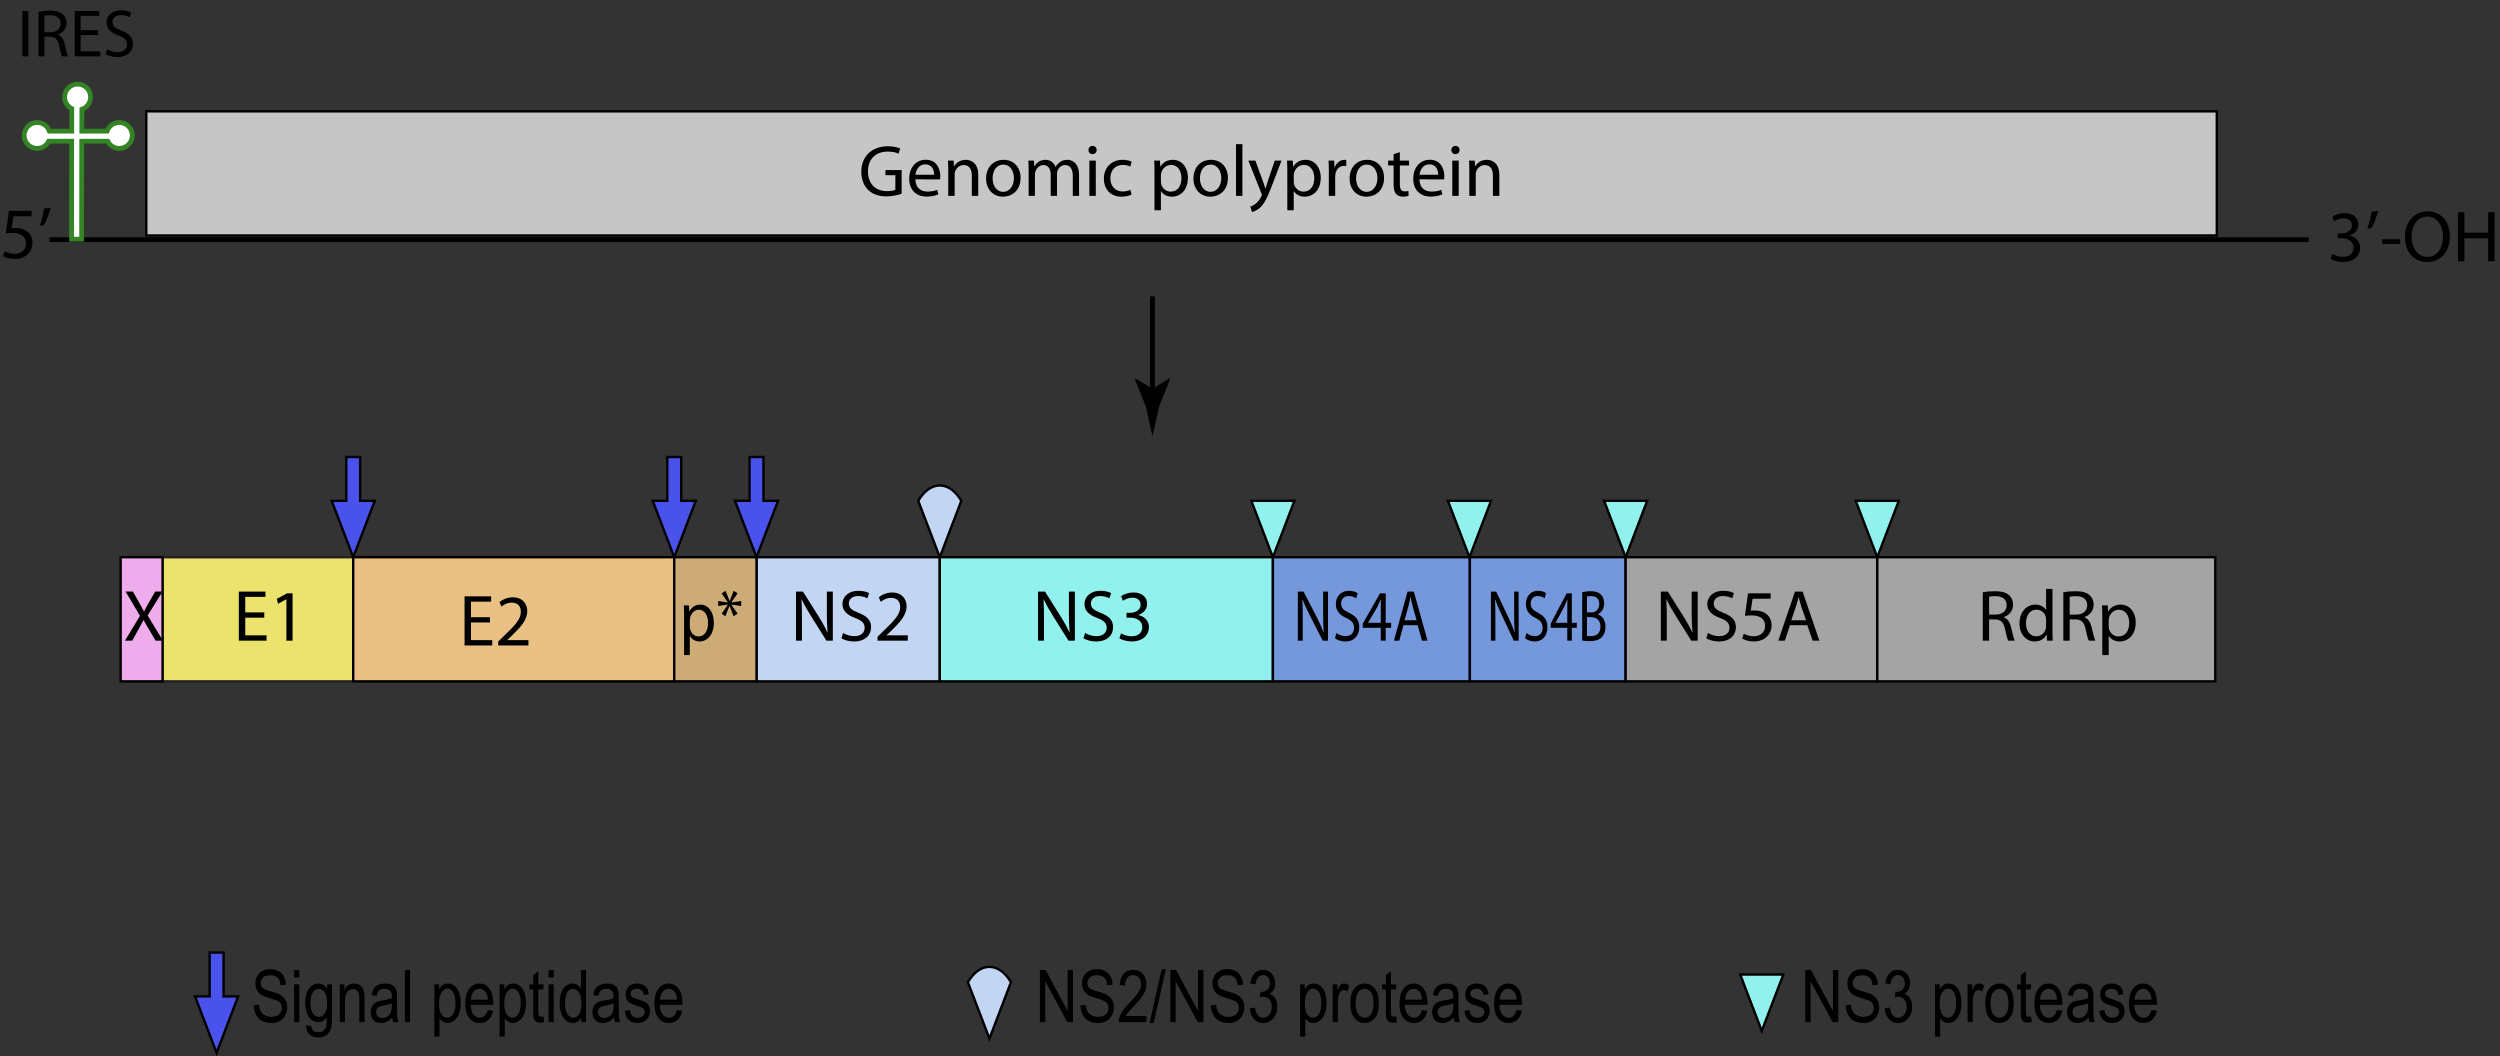 <?xml version="1.0" encoding="utf-8"?>
<!-- Generator: Adobe Illustrator 16.0.3, SVG Export Plug-In . SVG Version: 6.00 Build 0)  -->
<!DOCTYPE svg PUBLIC "-//W3C//DTD SVG 1.1//EN" "http://www.w3.org/Graphics/SVG/1.1/DTD/svg11.dtd">
<svg version="1.1" id="pegivirus_genome" xmlns="http://www.w3.org/2000/svg" xmlns:xlink="http://www.w3.org/1999/xlink" x="0px"
	 y="0px" width="521.595px" height="220.36px" viewBox="0 0 521.595 220.36" enable-background="new 0 0 521.595 220.36"
	 xml:space="preserve">
<rect x="0" y="0" width="521.595" height="220.36" fill="#333333" stroke="none"/>
<g>
	<path d="M6.581,45.121H2.812l-0.38,2.508c0.228-0.031,0.441-0.061,0.806-0.061c0.775,0,1.52,0.167,2.127,0.532
		c0.775,0.425,1.414,1.292,1.414,2.568c0,1.93-1.535,3.374-3.678,3.374c-1.079,0-1.976-0.304-2.462-0.608l0.334-1.018
		c0.41,0.243,1.216,0.547,2.127,0.547c1.247,0,2.341-0.821,2.326-2.158c0-1.307-0.867-2.204-2.827-2.204
		c-0.577,0-1.018,0.045-1.383,0.106l0.638-4.711h4.727V45.121z"/>
	<path d="M10.576,43.357c-0.35,1.277-1.003,2.918-1.414,3.617l-0.851,0.091c0.319-0.896,0.729-2.462,0.897-3.556L10.576,43.357z"/>
</g>
<g>
	<path d="M486.616,52.988c0.38,0.228,1.246,0.607,2.188,0.607c1.702,0,2.249-1.079,2.234-1.915
		c-0.016-1.383-1.262-1.976-2.554-1.976h-0.744v-1.003h0.744c0.973,0,2.204-0.501,2.204-1.672c0-0.79-0.502-1.489-1.732-1.489
		c-0.791,0-1.551,0.35-1.976,0.654l-0.365-0.973c0.532-0.38,1.535-0.76,2.599-0.76c1.945,0,2.827,1.155,2.827,2.356
		c0,1.033-0.623,1.899-1.824,2.34v0.03c1.216,0.228,2.204,1.14,2.204,2.523c0,1.581-1.246,2.963-3.602,2.963
		c-1.109,0-2.082-0.35-2.568-0.668L486.616,52.988z"/>
	<path d="M496.189,43.991c-0.35,1.276-1.003,2.918-1.413,3.617l-0.852,0.091c0.319-0.896,0.729-2.462,0.896-3.556L496.189,43.991z"
		/>
	<path d="M500.763,49.918v0.973h-3.754v-0.973H500.763z"/>
	<path d="M506.371,54.675c-2.721,0-4.605-2.097-4.605-5.197c0-3.252,2.006-5.38,4.742-5.38c2.812,0,4.62,2.143,4.62,5.183
		c0,3.511-2.144,5.395-4.742,5.395H506.371z M506.431,53.596c2.098,0,3.282-1.93,3.282-4.255c0-2.037-1.063-4.165-3.267-4.165
		c-2.204,0-3.299,2.052-3.299,4.271c0,2.158,1.186,4.149,3.268,4.149H506.431z"/>
	<path d="M514.166,44.265v4.286h4.954v-4.286h1.338v10.243h-1.338v-4.803h-4.954v4.803h-1.338V44.265H514.166z"/>
</g>
<line fill="none" stroke="#000000" x1="10.326" y1="49.994" x2="481.676" y2="49.994"/>
<rect x="30.52" y="23.227" fill="#C6C6C6" stroke="#000000" stroke-width="0.5" width="431.989" height="25.903"/>
<g>
	<path d="M188.114,40.41c-0.593,0.228-1.778,0.563-3.161,0.563c-1.55,0-2.827-0.395-3.83-1.353
		c-0.881-0.851-1.428-2.219-1.428-3.815c0-3.055,2.112-5.289,5.547-5.289c1.186,0,2.128,0.258,2.568,0.471l-0.334,1.079
		c-0.547-0.258-1.231-0.441-2.265-0.441c-2.493,0-4.119,1.55-4.119,4.119c0,2.599,1.55,4.134,3.952,4.134
		c0.866,0,1.459-0.122,1.763-0.273V36.55h-2.067v-1.063h3.374V40.41z"/>
	<path d="M190.984,37.417c0.031,1.808,1.17,2.553,2.508,2.553c0.958,0,1.55-0.167,2.037-0.365l0.243,0.942
		c-0.471,0.213-1.292,0.471-2.462,0.471c-2.25,0-3.617-1.504-3.617-3.708c0-2.234,1.322-3.982,3.465-3.982
		c2.401,0,3.024,2.112,3.024,3.465c0,0.274-0.015,0.486-0.045,0.639L190.984,37.417z M194.89,36.459
		c0.016-0.836-0.349-2.173-1.839-2.173c-1.368,0-1.945,1.246-2.052,2.173H194.89z"/>
	<path d="M197.837,35.501c0-0.775-0.015-1.383-0.061-1.991h1.185l0.076,1.2h0.03c0.365-0.684,1.216-1.368,2.432-1.368
		c1.019,0,2.599,0.608,2.599,3.131v4.392h-1.337v-4.24c0-1.186-0.441-2.188-1.702-2.188c-0.867,0-1.55,0.623-1.793,1.368
		c-0.061,0.167-0.091,0.411-0.091,0.624v4.438h-1.337V35.501z"/>
	<path d="M209.265,41.033c-1.976,0-3.526-1.459-3.526-3.784c0-2.462,1.626-3.906,3.647-3.906c2.112,0,3.541,1.535,3.541,3.769
		c0,2.736-1.9,3.921-3.647,3.921H209.265z M209.31,40.03c1.277,0,2.234-1.201,2.234-2.872c0-1.247-0.624-2.812-2.204-2.812
		c-1.565,0-2.249,1.459-2.249,2.857c0,1.611,0.912,2.827,2.204,2.827H209.31z"/>
	<path d="M214.613,35.501c0-0.775-0.03-1.383-0.061-1.991h1.17l0.061,1.185h0.045c0.41-0.699,1.094-1.353,2.325-1.353
		c0.988,0,1.748,0.608,2.067,1.474h0.031c0.228-0.425,0.532-0.729,0.835-0.958c0.441-0.334,0.912-0.517,1.611-0.517
		c0.988,0,2.432,0.638,2.432,3.191v4.332h-1.307v-4.164c0-1.429-0.532-2.265-1.596-2.265c-0.775,0-1.353,0.563-1.596,1.201
		c-0.061,0.198-0.106,0.441-0.106,0.668v4.56h-1.307v-4.407c0-1.186-0.517-2.021-1.535-2.021c-0.82,0-1.444,0.669-1.656,1.337
		c-0.076,0.198-0.106,0.426-0.106,0.654v4.438h-1.307V35.501z"/>
	<path d="M227.923,32.158c-0.502,0-0.836-0.395-0.836-0.866s0.35-0.851,0.866-0.851s0.851,0.38,0.851,0.851
		s-0.334,0.866-0.866,0.866H227.923z M227.285,40.866v-7.355h1.338v7.355H227.285z"/>
	<path d="M236.084,40.608c-0.35,0.167-1.124,0.425-2.112,0.425c-2.219,0-3.663-1.504-3.663-3.769c0-2.264,1.551-3.921,3.952-3.921
		c0.79,0,1.489,0.198,1.854,0.395l-0.304,1.019c-0.319-0.167-0.82-0.35-1.55-0.35c-1.688,0-2.6,1.261-2.6,2.796
		c0,1.702,1.095,2.75,2.554,2.75c0.76,0,1.262-0.182,1.642-0.349L236.084,40.608z"/>
	<path d="M240.871,35.912c0-0.942-0.016-1.702-0.061-2.401h1.2l0.076,1.261h0.03c0.532-0.912,1.414-1.429,2.599-1.429
		c1.794,0,3.131,1.504,3.131,3.739c0,2.645-1.626,3.951-3.343,3.951c-0.988,0-1.824-0.425-2.265-1.155h-0.03v3.997h-1.338V35.912z
		 M242.208,37.872c0,0.183,0.015,0.38,0.061,0.547c0.228,0.927,1.049,1.565,1.99,1.565c1.414,0,2.234-1.155,2.234-2.842
		c0-1.474-0.76-2.735-2.173-2.735c-0.912,0-1.778,0.638-2.037,1.641c-0.03,0.183-0.075,0.38-0.075,0.547V37.872z"/>
	<path d="M252.525,41.033c-1.976,0-3.526-1.459-3.526-3.784c0-2.462,1.627-3.906,3.647-3.906c2.113,0,3.541,1.535,3.541,3.769
		c0,2.736-1.899,3.921-3.647,3.921H252.525z M252.571,40.03c1.276,0,2.233-1.201,2.233-2.872c0-1.247-0.623-2.812-2.203-2.812
		c-1.565,0-2.25,1.459-2.25,2.857c0,1.611,0.912,2.827,2.204,2.827H252.571z"/>
	<path d="M257.873,30.076h1.338v10.791h-1.338V30.076z"/>
	<path d="M261.915,33.511l1.596,4.346c0.183,0.486,0.365,1.064,0.486,1.505h0.03c0.137-0.441,0.289-1.003,0.472-1.535l1.459-4.316
		h1.413l-2.006,5.243c-0.958,2.522-1.611,3.814-2.523,4.62c-0.668,0.562-1.307,0.79-1.641,0.851l-0.335-1.125
		c0.335-0.091,0.775-0.304,1.171-0.653c0.364-0.289,0.805-0.806,1.124-1.489c0.061-0.137,0.106-0.228,0.106-0.319
		c0-0.076-0.03-0.182-0.106-0.334l-2.705-6.793H261.915z"/>
	<path d="M268.585,35.912c0-0.942-0.016-1.702-0.061-2.401h1.2l0.076,1.261h0.03c0.532-0.912,1.414-1.429,2.599-1.429
		c1.794,0,3.131,1.504,3.131,3.739c0,2.645-1.626,3.951-3.343,3.951c-0.988,0-1.824-0.425-2.265-1.155h-0.03v3.997h-1.338V35.912z
		 M269.923,37.872c0,0.183,0.015,0.38,0.061,0.547c0.228,0.927,1.049,1.565,1.99,1.565c1.414,0,2.234-1.155,2.234-2.842
		c0-1.474-0.76-2.735-2.173-2.735c-0.912,0-1.778,0.638-2.037,1.641c-0.03,0.183-0.075,0.38-0.075,0.547V37.872z"/>
	<path d="M277.247,35.805c0-0.866-0.016-1.611-0.062-2.294h1.171l0.061,1.443h0.046c0.334-0.988,1.154-1.611,2.052-1.611
		c0.137,0,0.243,0.015,0.364,0.045v1.247c-0.152-0.015-0.289-0.031-0.471-0.031c-0.942,0-1.611,0.714-1.794,1.702
		c-0.03,0.198-0.045,0.411-0.045,0.639v3.921h-1.338L277.247,35.805z"/>
	<path d="M285.103,41.033c-1.976,0-3.526-1.459-3.526-3.784c0-2.462,1.627-3.906,3.647-3.906c2.113,0,3.541,1.535,3.541,3.769
		c0,2.736-1.899,3.921-3.647,3.921H285.103z M285.149,40.03c1.276,0,2.233-1.201,2.233-2.872c0-1.247-0.623-2.812-2.203-2.812
		c-1.565,0-2.25,1.459-2.25,2.857c0,1.611,0.912,2.827,2.204,2.827H285.149z"/>
	<path d="M292.062,31.748v1.763h1.915v1.018h-1.915v3.966c0,0.912,0.258,1.429,1.003,1.429c0.364,0,0.577-0.03,0.774-0.091
		l0.062,1.018c-0.259,0.091-0.669,0.182-1.186,0.182c-0.623,0-1.125-0.212-1.444-0.562c-0.364-0.411-0.517-1.064-0.517-1.93v-4.012
		h-1.14v-1.018h1.14v-1.353L292.062,31.748z"/>
	<path d="M296.148,37.417c0.03,1.808,1.17,2.553,2.508,2.553c0.957,0,1.55-0.167,2.036-0.365l0.243,0.942
		c-0.471,0.213-1.291,0.471-2.462,0.471c-2.249,0-3.617-1.504-3.617-3.708c0-2.234,1.322-3.982,3.466-3.982
		c2.4,0,3.024,2.112,3.024,3.465c0,0.274-0.016,0.486-0.046,0.639L296.148,37.417z M300.054,36.459
		c0.015-0.836-0.35-2.173-1.839-2.173c-1.368,0-1.945,1.246-2.052,2.173H300.054z"/>
	<path d="M303.639,32.158c-0.502,0-0.836-0.395-0.836-0.866s0.35-0.851,0.866-0.851s0.851,0.38,0.851,0.851
		s-0.334,0.866-0.866,0.866H303.639z M303,40.866v-7.355h1.338v7.355H303z"/>
	<path d="M306.556,35.501c0-0.775-0.016-1.383-0.061-1.991h1.186l0.076,1.2h0.03c0.364-0.684,1.216-1.368,2.432-1.368
		c1.018,0,2.599,0.608,2.599,3.131v4.392h-1.338v-4.24c0-1.186-0.44-2.188-1.702-2.188c-0.866,0-1.55,0.623-1.793,1.368
		c-0.061,0.167-0.091,0.411-0.091,0.624v4.438h-1.338V35.501z"/>
</g>
<g id="polyprot">
	<g id="uniprot:O41892">
		<g id="E">
			<g id="highlight:pegivirus_virion:E">
				<g id="css:colorshift">
					<rect x="33.864" y="116.257" fill="#ECE36F" stroke="#231F20" stroke-width="0.5" width="39.833" height="25.903"/>
					<rect x="73.697" y="116.257" fill="#EAC185" stroke="#000000" stroke-width="0.5" width="66.974" height="25.903"/>
				</g>
			</g>
		</g>
		<rect x="157.838" y="116.257" fill="#C2D5F2" stroke="#000000" stroke-width="0.5" width="38.234" height="25.903"/>
		<rect x="196.073" y="116.256" fill="#91F2ED" stroke="#000000" stroke-width="0.5" width="69.5" height="25.904"/>
		<rect x="265.573" y="116.257" fill="#7597DB" stroke="#000000" stroke-width="0.5" width="41.099" height="25.902"/>
		<rect x="306.671" y="116.256" fill="#7597DB" stroke="#000000" stroke-width="0.5" width="32.5" height="25.904"/>
		<rect x="339.171" y="116.256" fill="#A5A4A4" stroke="#000000" stroke-width="0.5" width="52.5" height="25.904"/>
		<rect x="391.671" y="116.256" fill="#A5A4A4" stroke="#000000" stroke-width="0.5" width="70.513" height="25.904"/>
		<rect x="140.671" y="116.256" fill="#CCAB76" stroke="#000000" stroke-width="0.5" width="17.167" height="25.904"/>
		<rect x="25.171" y="116.256" fill="#EFACEC" stroke="#000000" stroke-width="0.5" width="8.75" height="25.904"/>
	</g>
</g>
<g id="text">
	<g>
		<path d="M5.906,2.292v9.462H4.671V2.292H5.906z"/>
		<path d="M8.042,2.433c0.618-0.126,1.516-0.21,2.344-0.21c1.306,0,2.162,0.252,2.751,0.786c0.463,0.407,0.744,1.053,0.744,1.797
			c0,1.235-0.8,2.063-1.783,2.4v0.042c0.716,0.253,1.151,0.927,1.39,1.909c0.309,1.32,0.533,2.232,0.716,2.597h-1.263
			c-0.155-0.267-0.365-1.081-0.618-2.26c-0.281-1.305-0.8-1.797-1.909-1.839H9.263v4.099H8.042V2.433z M9.263,6.729h1.25
			c1.306,0,2.134-0.716,2.134-1.797c0-1.222-0.884-1.755-2.176-1.755c-0.59,0-0.997,0.056-1.208,0.112V6.729z"/>
		<path d="M20.482,7.318h-3.664v3.411h4.099v1.025h-5.334V2.292h5.124v1.025h-3.889v2.99h3.664V7.318z"/>
		<path d="M22.352,10.266c0.547,0.351,1.333,0.618,2.176,0.618c1.25,0,1.979-0.646,1.979-1.615c0-0.87-0.505-1.39-1.783-1.867
			c-1.544-0.562-2.499-1.376-2.499-2.695c0-1.474,1.221-2.569,3.06-2.569c0.955,0,1.671,0.225,2.078,0.463l-0.337,0.997
			c-0.295-0.183-0.927-0.449-1.783-0.449c-1.292,0-1.783,0.772-1.783,1.418c0,0.884,0.576,1.319,1.881,1.825
			c1.6,0.631,2.4,1.39,2.4,2.779c0,1.46-1.067,2.737-3.299,2.737c-0.913,0-1.909-0.281-2.415-0.618L22.352,10.266z"/>
	</g>
	<g>
		<g>
			<line fill="none" stroke="#000000" x1="240.453" y1="61.833" x2="240.453" y2="82.131"/>
			<path d="M240.453,81.111l3.604-2.19l0.081,0.123l-2.333,5.875c-0.451,2.047-0.9,4.094-1.352,6.141
				c-0.45-2.047-0.9-4.094-1.352-6.141l-2.333-5.875l0.062-0.123L240.453,81.111z"/>
		</g>
	</g>
	<g>
		<path d="M52.945,209.765l1.094-0.119c0.052,0.544,0.172,0.99,0.361,1.339c0.189,0.349,0.483,0.631,0.881,0.846
			c0.398,0.216,0.847,0.323,1.345,0.323c0.442,0,0.833-0.082,1.171-0.245c0.338-0.163,0.59-0.387,0.756-0.671
			c0.165-0.285,0.248-0.595,0.248-0.932c0-0.341-0.08-0.639-0.239-0.894s-0.422-0.469-0.789-0.643
			c-0.235-0.113-0.755-0.29-1.56-0.53c-0.805-0.239-1.368-0.466-1.691-0.679c-0.418-0.271-0.73-0.609-0.935-1.013
			c-0.206-0.403-0.308-0.854-0.308-1.354c0-0.549,0.125-1.062,0.376-1.539s0.618-0.84,1.1-1.087s1.018-0.371,1.607-0.371
			c0.649,0,1.222,0.13,1.718,0.39s0.877,0.642,1.145,1.146c0.267,0.504,0.41,1.075,0.43,1.714l-1.112,0.104
			c-0.06-0.688-0.262-1.207-0.606-1.558c-0.345-0.352-0.854-0.527-1.527-0.527c-0.701,0-1.212,0.16-1.533,0.479
			c-0.321,0.319-0.481,0.704-0.481,1.154c0,0.391,0.113,0.712,0.34,0.964c0.223,0.253,0.806,0.511,1.748,0.775
			c0.942,0.265,1.589,0.496,1.939,0.694c0.51,0.292,0.886,0.661,1.129,1.108c0.243,0.448,0.364,0.964,0.364,1.548
			c0,0.578-0.133,1.124-0.4,1.636c-0.267,0.512-0.65,0.91-1.15,1.194s-1.063,0.427-1.688,0.427c-0.793,0-1.457-0.144-1.993-0.431
			c-0.536-0.286-0.956-0.718-1.261-1.295C53.122,211.143,52.961,210.491,52.945,209.765z"/>
		<path d="M61.371,203.918v-1.536h1.076v1.536H61.371z M61.371,213.259v-7.88h1.076v7.88H61.371z"/>
		<path d="M63.887,213.912l1.046,0.192c0.044,0.4,0.166,0.692,0.365,0.876c0.267,0.247,0.631,0.371,1.093,0.371
			c0.498,0,0.882-0.124,1.153-0.371c0.271-0.248,0.454-0.594,0.55-1.039c0.056-0.272,0.082-0.844,0.078-1.714
			c-0.47,0.688-1.056,1.031-1.757,1.031c-0.873,0-1.548-0.391-2.026-1.172c-0.478-0.782-0.717-1.719-0.717-2.813
			c0-0.752,0.109-1.445,0.329-2.081c0.219-0.636,0.537-1.127,0.953-1.473c0.416-0.347,0.905-0.52,1.467-0.52
			c0.749,0,1.367,0.376,1.853,1.128v-0.95h0.992v6.812c0,1.227-0.101,2.096-0.302,2.608c-0.201,0.512-0.52,0.916-0.956,1.213
			c-0.437,0.297-0.973,0.445-1.61,0.445c-0.757,0-1.369-0.212-1.835-0.635C64.097,215.399,63.872,214.763,63.887,213.912z
			 M64.778,209.178c0,1.034,0.165,1.788,0.496,2.264c0.331,0.475,0.745,0.712,1.243,0.712c0.494,0,0.909-0.236,1.243-0.709
			c0.334-0.472,0.502-1.213,0.502-2.222c0-0.965-0.172-1.691-0.517-2.182c-0.345-0.489-0.76-0.734-1.246-0.734
			c-0.479,0-0.885,0.241-1.219,0.724S64.778,208.229,64.778,209.178z"/>
		<path d="M70.891,213.259v-7.88h0.968v1.121c0.466-0.866,1.139-1.299,2.02-1.299c0.383,0,0.734,0.085,1.055,0.256
			c0.32,0.171,0.561,0.395,0.72,0.672c0.16,0.276,0.271,0.605,0.335,0.986c0.04,0.248,0.06,0.681,0.06,1.299v4.845h-1.076v-4.793
			c0-0.544-0.042-0.951-0.125-1.221s-0.232-0.484-0.445-0.646c-0.213-0.16-0.463-0.241-0.75-0.241c-0.458,0-0.854,0.181-1.186,0.542
			s-0.499,1.046-0.499,2.055v4.304H70.891z"/>
		<path d="M81.839,212.287c-0.398,0.42-0.782,0.717-1.15,0.89c-0.369,0.174-0.764,0.26-1.187,0.26c-0.697,0-1.233-0.211-1.607-0.634
			s-0.562-0.964-0.562-1.621c0-0.386,0.07-0.738,0.212-1.058s0.327-0.575,0.556-0.768c0.229-0.193,0.487-0.339,0.774-0.438
			c0.211-0.068,0.53-0.136,0.956-0.2c0.869-0.128,1.508-0.281,1.918-0.46c0.004-0.183,0.006-0.299,0.006-0.349
			c0-0.544-0.102-0.928-0.305-1.149c-0.275-0.302-0.683-0.453-1.225-0.453c-0.506,0-0.879,0.11-1.121,0.33
			c-0.241,0.221-0.419,0.609-0.535,1.169l-1.052-0.179c0.096-0.559,0.253-1.01,0.472-1.354s0.536-0.608,0.95-0.794
			c0.414-0.186,0.894-0.278,1.44-0.278c0.542,0,0.982,0.079,1.321,0.237c0.338,0.158,0.587,0.357,0.747,0.598
			c0.159,0.239,0.271,0.543,0.334,0.908c0.036,0.228,0.054,0.639,0.054,1.232v1.78c0,1.241,0.023,2.027,0.069,2.355
			c0.046,0.329,0.136,0.645,0.272,0.946h-1.124C81.943,212.981,81.871,212.658,81.839,212.287z M81.75,209.304
			c-0.391,0.198-0.976,0.366-1.757,0.505c-0.442,0.079-0.755,0.168-0.938,0.268c-0.183,0.099-0.325,0.243-0.424,0.434
			s-0.149,0.402-0.149,0.635c0,0.355,0.109,0.652,0.326,0.89c0.217,0.238,0.535,0.356,0.953,0.356c0.415,0,0.783-0.112,1.106-0.338
			c0.322-0.225,0.56-0.532,0.711-0.924c0.116-0.301,0.173-0.746,0.173-1.335V209.304z"/>
		<path d="M84.48,213.259v-10.877h1.076v10.877H84.48z"/>
		<path d="M90.624,216.278v-10.899h0.98v1.024c0.231-0.4,0.492-0.701,0.783-0.901c0.291-0.2,0.643-0.301,1.058-0.301
			c0.542,0,1.02,0.173,1.434,0.52c0.414,0.346,0.727,0.835,0.938,1.465c0.211,0.631,0.317,1.322,0.317,2.074
			c0,0.807-0.117,1.532-0.35,2.178s-0.572,1.14-1.016,1.483c-0.444,0.344-0.912,0.516-1.401,0.516c-0.359,0-0.681-0.094-0.965-0.281
			c-0.285-0.188-0.519-0.426-0.702-0.713v3.836H90.624z M91.598,209.363c0,1.015,0.166,1.764,0.496,2.248
			c0.331,0.485,0.731,0.728,1.201,0.728c0.478,0,0.887-0.251,1.228-0.753c0.34-0.502,0.511-1.28,0.511-2.334
			c0-1.004-0.167-1.756-0.499-2.255c-0.333-0.5-0.73-0.75-1.192-0.75c-0.458,0-0.864,0.267-1.216,0.798
			C91.774,207.577,91.598,208.35,91.598,209.363z"/>
		<path d="M101.775,210.722l1.111,0.17c-0.175,0.807-0.5,1.433-0.974,1.878c-0.474,0.444-1.08,0.667-1.816,0.667
			c-0.929,0-1.665-0.354-2.208-1.064c-0.543-0.71-0.815-1.705-0.815-2.986c0-1.325,0.275-2.354,0.825-3.087
			c0.55-0.731,1.263-1.098,2.139-1.098c0.849,0,1.542,0.358,2.08,1.076c0.538,0.717,0.807,1.726,0.807,3.026
			c0,0.08-0.002,0.198-0.006,0.356h-4.733c0.04,0.866,0.237,1.528,0.592,1.988s0.797,0.69,1.327,0.69
			c0.395,0,0.731-0.129,1.01-0.386S101.611,211.285,101.775,210.722z M98.243,208.563h3.543c-0.048-0.663-0.183-1.16-0.406-1.491
			c-0.343-0.515-0.787-0.772-1.333-0.772c-0.494,0-0.91,0.206-1.246,0.616C98.465,207.326,98.279,207.875,98.243,208.563z"/>
		<path d="M104.237,216.278v-10.899h0.98v1.024c0.231-0.4,0.492-0.701,0.783-0.901c0.291-0.2,0.643-0.301,1.058-0.301
			c0.542,0,1.02,0.173,1.434,0.52c0.414,0.346,0.727,0.835,0.938,1.465c0.211,0.631,0.317,1.322,0.317,2.074
			c0,0.807-0.117,1.532-0.35,2.178s-0.572,1.14-1.016,1.483c-0.444,0.344-0.912,0.516-1.401,0.516c-0.359,0-0.681-0.094-0.965-0.281
			c-0.285-0.188-0.519-0.426-0.702-0.713v3.836H104.237z M105.211,209.363c0,1.015,0.166,1.764,0.496,2.248
			c0.331,0.485,0.731,0.728,1.201,0.728c0.478,0,0.887-0.251,1.228-0.753c0.34-0.502,0.511-1.28,0.511-2.334
			c0-1.004-0.167-1.756-0.499-2.255c-0.333-0.5-0.73-0.75-1.192-0.75c-0.458,0-0.864,0.267-1.216,0.798
			C105.387,207.577,105.211,208.35,105.211,209.363z"/>
		<path d="M113.392,212.064l0.155,1.18c-0.303,0.079-0.574,0.118-0.813,0.118c-0.391,0-0.693-0.076-0.909-0.229
			c-0.215-0.153-0.366-0.355-0.454-0.604c-0.087-0.25-0.131-0.775-0.131-1.577v-4.533h-0.789v-1.039h0.789v-1.951l1.07-0.801v2.752
			h1.082v1.039h-1.082v4.607c0,0.381,0.019,0.626,0.057,0.734c0.038,0.109,0.1,0.195,0.185,0.26
			c0.086,0.064,0.208,0.097,0.368,0.097C113.04,212.116,113.197,212.099,113.392,212.064z"/>
		<path d="M114.45,203.918v-1.536h1.076v1.536H114.45z M114.45,213.259v-7.88h1.076v7.88H114.45z"/>
		<path d="M121.28,213.259v-0.994c-0.403,0.781-0.994,1.172-1.775,1.172c-0.506,0-0.971-0.173-1.396-0.519
			c-0.424-0.347-0.753-0.83-0.986-1.451c-0.233-0.62-0.35-1.334-0.35-2.141c0-0.786,0.105-1.5,0.316-2.141
			c0.211-0.641,0.528-1.131,0.95-1.473c0.422-0.341,0.895-0.512,1.417-0.512c0.382,0,0.723,0.101,1.022,0.301
			c0.298,0.2,0.542,0.461,0.729,0.782v-3.902h1.069v10.877H121.28z M117.88,209.326c0,1.01,0.171,1.764,0.514,2.264
			c0.343,0.499,0.747,0.749,1.213,0.749c0.47,0,0.869-0.238,1.198-0.716c0.329-0.478,0.493-1.206,0.493-2.186
			c0-1.078-0.167-1.869-0.502-2.374c-0.334-0.505-0.747-0.757-1.237-0.757c-0.478,0-0.877,0.242-1.198,0.728
			C118.04,207.519,117.88,208.283,117.88,209.326z"/>
		<path d="M128.11,212.287c-0.398,0.42-0.782,0.717-1.15,0.89c-0.369,0.174-0.764,0.26-1.187,0.26c-0.697,0-1.233-0.211-1.607-0.634
			s-0.562-0.964-0.562-1.621c0-0.386,0.07-0.738,0.212-1.058s0.327-0.575,0.556-0.768c0.229-0.193,0.487-0.339,0.774-0.438
			c0.211-0.068,0.53-0.136,0.956-0.2c0.869-0.128,1.508-0.281,1.918-0.46c0.004-0.183,0.006-0.299,0.006-0.349
			c0-0.544-0.102-0.928-0.305-1.149c-0.275-0.302-0.683-0.453-1.225-0.453c-0.506,0-0.879,0.11-1.121,0.33
			c-0.241,0.221-0.419,0.609-0.535,1.169l-1.052-0.179c0.096-0.559,0.253-1.01,0.472-1.354s0.536-0.608,0.95-0.794
			c0.414-0.186,0.894-0.278,1.44-0.278c0.542,0,0.982,0.079,1.321,0.237c0.338,0.158,0.587,0.357,0.747,0.598
			c0.159,0.239,0.271,0.543,0.334,0.908c0.036,0.228,0.054,0.639,0.054,1.232v1.78c0,1.241,0.023,2.027,0.069,2.355
			c0.046,0.329,0.136,0.645,0.272,0.946h-1.124C128.214,212.981,128.143,212.658,128.11,212.287z M128.021,209.304
			c-0.391,0.198-0.976,0.366-1.757,0.505c-0.442,0.079-0.755,0.168-0.938,0.268c-0.183,0.099-0.325,0.243-0.424,0.434
			s-0.149,0.402-0.149,0.635c0,0.355,0.109,0.652,0.326,0.89c0.217,0.238,0.535,0.356,0.953,0.356c0.415,0,0.783-0.112,1.106-0.338
			c0.322-0.225,0.56-0.532,0.711-0.924c0.116-0.301,0.173-0.746,0.173-1.335V209.304z"/>
		<path d="M130.346,210.907l1.063-0.208c0.06,0.529,0.226,0.935,0.499,1.217s0.655,0.423,1.145,0.423c0.494,0,0.86-0.125,1.1-0.375
			c0.239-0.249,0.358-0.543,0.358-0.879c0-0.302-0.105-0.539-0.316-0.712c-0.147-0.119-0.514-0.27-1.1-0.453
			c-0.789-0.247-1.336-0.461-1.641-0.642s-0.536-0.431-0.693-0.749c-0.158-0.319-0.236-0.672-0.236-1.058
			c0-0.352,0.065-0.677,0.194-0.976c0.129-0.3,0.306-0.548,0.529-0.746c0.167-0.153,0.396-0.283,0.684-0.39
			c0.289-0.105,0.599-0.159,0.929-0.159c0.498,0,0.936,0.089,1.312,0.268c0.376,0.178,0.654,0.419,0.833,0.723
			c0.179,0.305,0.303,0.711,0.371,1.221l-1.052,0.178c-0.048-0.405-0.187-0.722-0.416-0.949s-0.553-0.342-0.971-0.342
			c-0.494,0-0.847,0.102-1.058,0.305c-0.211,0.203-0.316,0.44-0.316,0.712c0,0.174,0.043,0.329,0.131,0.468
			c0.087,0.144,0.225,0.263,0.412,0.356c0.108,0.049,0.424,0.163,0.95,0.341c0.761,0.252,1.292,0.459,1.593,0.62
			c0.301,0.16,0.537,0.395,0.708,0.701s0.257,0.688,0.257,1.143c0,0.444-0.104,0.864-0.313,1.257
			c-0.209,0.394-0.511,0.698-0.905,0.913c-0.395,0.215-0.841,0.322-1.339,0.322c-0.825,0-1.453-0.212-1.885-0.638
			S130.465,211.743,130.346,210.907z"/>
		<path d="M141.24,210.722l1.111,0.17c-0.175,0.807-0.5,1.433-0.974,1.878c-0.474,0.444-1.08,0.667-1.816,0.667
			c-0.929,0-1.665-0.354-2.208-1.064c-0.543-0.71-0.815-1.705-0.815-2.986c0-1.325,0.275-2.354,0.825-3.087
			c0.55-0.731,1.263-1.098,2.139-1.098c0.849,0,1.542,0.358,2.08,1.076c0.538,0.717,0.807,1.726,0.807,3.026
			c0,0.08-0.002,0.198-0.006,0.356h-4.733c0.04,0.866,0.237,1.528,0.592,1.988s0.797,0.69,1.327,0.69
			c0.395,0,0.731-0.129,1.01-0.386S141.076,211.285,141.24,210.722z M137.708,208.563h3.543c-0.048-0.663-0.183-1.16-0.406-1.491
			c-0.343-0.515-0.787-0.772-1.333-0.772c-0.494,0-0.91,0.206-1.246,0.616C137.93,207.326,137.744,207.875,137.708,208.563z"/>
	</g>
	<g>
		<path d="M216.964,213.259v-10.877h1.189l4.601,8.54v-8.54h1.112v10.877h-1.189l-4.601-8.547v8.547H216.964z"/>
		<path d="M225.42,209.765l1.094-0.119c0.052,0.544,0.172,0.99,0.361,1.339c0.188,0.349,0.483,0.631,0.882,0.846
			c0.398,0.216,0.846,0.323,1.344,0.323c0.443,0,0.833-0.082,1.172-0.245c0.338-0.163,0.59-0.387,0.756-0.671
			c0.165-0.285,0.248-0.595,0.248-0.932c0-0.341-0.08-0.639-0.239-0.894s-0.423-0.469-0.788-0.643
			c-0.236-0.113-0.756-0.29-1.561-0.53c-0.805-0.239-1.368-0.466-1.691-0.679c-0.418-0.271-0.729-0.609-0.935-1.013
			c-0.206-0.403-0.308-0.854-0.308-1.354c0-0.549,0.125-1.062,0.376-1.539s0.618-0.84,1.1-1.087s1.019-0.371,1.607-0.371
			c0.649,0,1.222,0.13,1.718,0.39s0.878,0.642,1.145,1.146c0.268,0.504,0.41,1.075,0.431,1.714l-1.111,0.104
			c-0.06-0.688-0.263-1.207-0.606-1.558c-0.346-0.352-0.854-0.527-1.527-0.527c-0.701,0-1.212,0.16-1.533,0.479
			c-0.32,0.319-0.48,0.704-0.48,1.154c0,0.391,0.113,0.712,0.34,0.964c0.224,0.253,0.807,0.511,1.748,0.775
			c0.943,0.265,1.59,0.496,1.939,0.694c0.51,0.292,0.887,0.661,1.13,1.108c0.243,0.448,0.364,0.964,0.364,1.548
			c0,0.578-0.134,1.124-0.4,1.636s-0.65,0.91-1.15,1.194s-1.063,0.427-1.688,0.427c-0.793,0-1.457-0.144-1.994-0.431
			c-0.535-0.286-0.955-0.718-1.26-1.295C225.597,211.143,225.436,210.491,225.42,209.765z"/>
		<path d="M239.195,211.976v1.283h-5.791c-0.008-0.321,0.034-0.631,0.126-0.928c0.147-0.489,0.383-0.972,0.708-1.446
			c0.324-0.475,0.794-1.024,1.407-1.647c0.952-0.97,1.596-1.737,1.931-2.304c0.334-0.566,0.502-1.102,0.502-1.606
			c0-0.529-0.152-0.976-0.457-1.339c-0.306-0.363-0.702-0.546-1.192-0.546c-0.519,0-0.933,0.193-1.243,0.579
			s-0.468,0.92-0.472,1.603l-1.106-0.141c0.076-1.024,0.361-1.805,0.855-2.341c0.493-0.537,1.157-0.806,1.989-0.806
			c0.841,0,1.506,0.29,1.996,0.868c0.49,0.579,0.735,1.296,0.735,2.152c0,0.435-0.072,0.862-0.216,1.283
			c-0.143,0.421-0.381,0.863-0.714,1.328s-0.886,1.103-1.658,1.914c-0.646,0.673-1.06,1.129-1.243,1.369
			c-0.183,0.24-0.334,0.481-0.454,0.724H239.195z"/>
		<path d="M239.84,213.444l2.54-11.248h0.86l-2.534,11.248H239.84z"/>
		<path d="M244.173,213.259v-10.877h1.188l4.602,8.54v-8.54h1.111v10.877h-1.188l-4.602-8.547v8.547H244.173z"/>
		<path d="M252.628,209.765l1.094-0.119c0.052,0.544,0.172,0.99,0.361,1.339s0.483,0.631,0.882,0.846
			c0.397,0.216,0.846,0.323,1.344,0.323c0.442,0,0.833-0.082,1.172-0.245s0.591-0.387,0.756-0.671
			c0.165-0.285,0.248-0.595,0.248-0.932c0-0.341-0.08-0.639-0.239-0.894s-0.422-0.469-0.789-0.643
			c-0.234-0.113-0.755-0.29-1.56-0.53c-0.805-0.239-1.368-0.466-1.691-0.679c-0.418-0.271-0.729-0.609-0.935-1.013
			s-0.308-0.854-0.308-1.354c0-0.549,0.125-1.062,0.376-1.539s0.617-0.84,1.1-1.087s1.018-0.371,1.607-0.371
			c0.649,0,1.223,0.13,1.718,0.39c0.496,0.26,0.878,0.642,1.145,1.146c0.268,0.504,0.41,1.075,0.431,1.714l-1.111,0.104
			c-0.06-0.688-0.263-1.207-0.606-1.558c-0.345-0.352-0.854-0.527-1.527-0.527c-0.701,0-1.212,0.16-1.532,0.479
			c-0.321,0.319-0.481,0.704-0.481,1.154c0,0.391,0.113,0.712,0.341,0.964c0.223,0.253,0.806,0.511,1.748,0.775
			c0.941,0.265,1.588,0.496,1.938,0.694c0.51,0.292,0.887,0.661,1.13,1.108c0.243,0.448,0.364,0.964,0.364,1.548
			c0,0.578-0.134,1.124-0.4,1.636s-0.65,0.91-1.15,1.194s-1.063,0.427-1.688,0.427c-0.793,0-1.458-0.144-1.993-0.431
			c-0.536-0.286-0.956-0.718-1.261-1.295C252.804,211.143,252.644,210.491,252.628,209.765z"/>
		<path d="M260.755,210.388l1.076-0.179c0.123,0.757,0.333,1.303,0.63,1.637s0.658,0.5,1.085,0.5c0.506,0,0.934-0.217,1.282-0.652
			c0.348-0.436,0.522-0.975,0.522-1.617c0-0.613-0.161-1.119-0.484-1.518c-0.322-0.398-0.732-0.598-1.23-0.598
			c-0.203,0-0.456,0.05-0.759,0.148l0.119-1.172c0.071,0.01,0.129,0.015,0.173,0.015c0.459,0,0.871-0.148,1.237-0.445
			s0.55-0.754,0.55-1.372c0-0.49-0.134-0.896-0.4-1.217c-0.267-0.322-0.611-0.482-1.034-0.482c-0.418,0-0.767,0.163-1.045,0.489
			c-0.279,0.327-0.459,0.816-0.538,1.47l-1.076-0.238c0.132-0.895,0.431-1.589,0.896-2.081c0.467-0.492,1.046-0.738,1.739-0.738
			c0.479,0,0.918,0.128,1.32,0.383s0.71,0.602,0.924,1.042c0.213,0.44,0.319,0.908,0.319,1.402c0,0.47-0.102,0.897-0.305,1.283
			s-0.504,0.693-0.902,0.921c0.518,0.147,0.92,0.456,1.207,0.923c0.287,0.468,0.431,1.053,0.431,1.755
			c0,0.95-0.279,1.755-0.837,2.415s-1.263,0.991-2.115,0.991c-0.77,0-1.407-0.285-1.915-0.854
			C261.117,212.029,260.828,211.293,260.755,210.388z"/>
		<path d="M271.255,216.278v-10.899h0.98v1.024c0.23-0.4,0.491-0.701,0.782-0.901s0.644-0.301,1.058-0.301
			c0.542,0,1.021,0.173,1.435,0.52c0.414,0.346,0.727,0.835,0.938,1.465c0.211,0.631,0.316,1.322,0.316,2.074
			c0,0.807-0.116,1.532-0.35,2.178s-0.571,1.14-1.016,1.483s-0.911,0.516-1.401,0.516c-0.358,0-0.681-0.094-0.965-0.281
			c-0.285-0.188-0.52-0.426-0.702-0.713v3.836H271.255z M272.23,209.363c0,1.015,0.165,1.764,0.495,2.248
			c0.331,0.485,0.731,0.728,1.201,0.728c0.479,0,0.888-0.251,1.229-0.753s0.511-1.28,0.511-2.334c0-1.004-0.166-1.756-0.499-2.255
			c-0.333-0.5-0.729-0.75-1.192-0.75c-0.458,0-0.863,0.267-1.216,0.798C272.406,207.577,272.23,208.35,272.23,209.363z"/>
		<path d="M278.05,213.259v-7.88h0.968v1.195c0.247-0.56,0.476-0.928,0.685-1.105c0.209-0.179,0.439-0.268,0.69-0.268
			c0.362,0,0.73,0.144,1.105,0.431l-0.371,1.238c-0.263-0.192-0.525-0.289-0.788-0.289c-0.235,0-0.446,0.088-0.634,0.264
			s-0.321,0.419-0.4,0.73c-0.119,0.475-0.18,0.994-0.18,1.559v4.125H278.05z"/>
		<path d="M281.737,209.319c0-1.459,0.327-2.54,0.98-3.242c0.546-0.584,1.211-0.876,1.995-0.876c0.873,0,1.586,0.355,2.14,1.064
			c0.554,0.71,0.831,1.69,0.831,2.942c0,1.014-0.123,1.812-0.368,2.393c-0.244,0.581-0.602,1.032-1.069,1.354
			c-0.468,0.322-0.979,0.482-1.533,0.482c-0.888,0-1.606-0.354-2.153-1.061C282.011,211.669,281.737,210.649,281.737,209.319z
			 M282.842,209.319c0,1.009,0.178,1.765,0.532,2.267s0.801,0.753,1.338,0.753c0.534,0,0.979-0.252,1.333-0.757
			s0.532-1.273,0.532-2.308c0-0.975-0.179-1.713-0.535-2.215s-0.8-0.753-1.33-0.753c-0.537,0-0.983,0.25-1.338,0.749
			C283.02,207.556,282.842,208.31,282.842,209.319z"/>
		<path d="M291.292,212.064l0.155,1.18c-0.303,0.079-0.573,0.118-0.813,0.118c-0.391,0-0.693-0.076-0.908-0.229
			c-0.216-0.153-0.367-0.355-0.454-0.604c-0.088-0.25-0.132-0.775-0.132-1.577v-4.533h-0.789v-1.039h0.789v-1.951l1.069-0.801v2.752
			h1.082v1.039h-1.082v4.607c0,0.381,0.02,0.626,0.058,0.734c0.037,0.109,0.099,0.195,0.185,0.26s0.208,0.097,0.368,0.097
			C290.94,212.116,291.097,212.099,291.292,212.064z"/>
		<path d="M296.689,210.722l1.111,0.17c-0.176,0.807-0.5,1.433-0.974,1.878c-0.475,0.444-1.08,0.667-1.817,0.667
			c-0.928,0-1.664-0.354-2.208-1.064s-0.815-1.705-0.815-2.986c0-1.325,0.274-2.354,0.824-3.087c0.55-0.731,1.264-1.098,2.14-1.098
			c0.849,0,1.542,0.358,2.08,1.076c0.537,0.717,0.807,1.726,0.807,3.026c0,0.08-0.002,0.198-0.006,0.356h-4.733
			c0.04,0.866,0.237,1.528,0.592,1.988s0.797,0.69,1.326,0.69c0.395,0,0.731-0.129,1.011-0.386
			C296.304,211.696,296.525,211.285,296.689,210.722z M293.157,208.563h3.544c-0.048-0.663-0.184-1.16-0.406-1.491
			c-0.343-0.515-0.787-0.772-1.333-0.772c-0.494,0-0.909,0.206-1.246,0.616C293.379,207.326,293.193,207.875,293.157,208.563z"/>
		<path d="M303.292,212.287c-0.398,0.42-0.782,0.717-1.15,0.89c-0.369,0.174-0.765,0.26-1.187,0.26
			c-0.697,0-1.233-0.211-1.607-0.634s-0.562-0.964-0.562-1.621c0-0.386,0.07-0.738,0.212-1.058s0.327-0.575,0.556-0.768
			c0.229-0.193,0.487-0.339,0.774-0.438c0.211-0.068,0.529-0.136,0.956-0.2c0.868-0.128,1.508-0.281,1.918-0.46
			c0.004-0.183,0.006-0.299,0.006-0.349c0-0.544-0.102-0.928-0.305-1.149c-0.274-0.302-0.684-0.453-1.225-0.453
			c-0.507,0-0.88,0.11-1.121,0.33c-0.241,0.221-0.419,0.609-0.534,1.169l-1.052-0.179c0.095-0.559,0.253-1.01,0.472-1.354
			s0.536-0.608,0.95-0.794s0.895-0.278,1.44-0.278c0.541,0,0.981,0.079,1.32,0.237s0.588,0.357,0.747,0.598
			c0.159,0.239,0.271,0.543,0.335,0.908c0.035,0.228,0.054,0.639,0.054,1.232v1.78c0,1.241,0.022,2.027,0.068,2.355
			c0.046,0.329,0.137,0.645,0.271,0.946h-1.123C303.396,212.981,303.324,212.658,303.292,212.287z M303.203,209.304
			c-0.391,0.198-0.977,0.366-1.757,0.505c-0.442,0.079-0.755,0.168-0.938,0.268c-0.184,0.099-0.324,0.243-0.424,0.434
			s-0.149,0.402-0.149,0.635c0,0.355,0.108,0.652,0.325,0.89c0.218,0.238,0.535,0.356,0.953,0.356c0.414,0,0.783-0.112,1.105-0.338
			c0.323-0.225,0.56-0.532,0.711-0.924c0.116-0.301,0.174-0.746,0.174-1.335V209.304z"/>
		<path d="M305.528,210.907l1.063-0.208c0.06,0.529,0.226,0.935,0.499,1.217c0.272,0.282,0.654,0.423,1.145,0.423
			c0.493,0,0.86-0.125,1.099-0.375c0.239-0.249,0.359-0.543,0.359-0.879c0-0.302-0.106-0.539-0.317-0.712
			c-0.147-0.119-0.514-0.27-1.1-0.453c-0.788-0.247-1.335-0.461-1.64-0.642s-0.536-0.431-0.693-0.749
			c-0.157-0.319-0.236-0.672-0.236-1.058c0-0.352,0.064-0.677,0.194-0.976c0.129-0.3,0.306-0.548,0.529-0.746
			c0.167-0.153,0.395-0.283,0.684-0.39c0.289-0.105,0.599-0.159,0.93-0.159c0.498,0,0.935,0.089,1.312,0.268
			c0.376,0.178,0.654,0.419,0.834,0.723c0.179,0.305,0.303,0.711,0.37,1.221l-1.052,0.178c-0.048-0.405-0.187-0.722-0.415-0.949
			c-0.229-0.228-0.553-0.342-0.972-0.342c-0.494,0-0.847,0.102-1.058,0.305s-0.316,0.44-0.316,0.712
			c0,0.174,0.044,0.329,0.131,0.468c0.088,0.144,0.226,0.263,0.413,0.356c0.107,0.049,0.424,0.163,0.95,0.341
			c0.761,0.252,1.291,0.459,1.592,0.62c0.301,0.16,0.537,0.395,0.709,0.701c0.171,0.307,0.257,0.688,0.257,1.143
			c0,0.444-0.104,0.864-0.314,1.257c-0.209,0.394-0.511,0.698-0.905,0.913s-0.84,0.322-1.338,0.322
			c-0.825,0-1.453-0.212-1.886-0.638S305.647,211.743,305.528,210.907z"/>
		<path d="M316.421,210.722l1.111,0.17c-0.176,0.807-0.5,1.433-0.974,1.878c-0.475,0.444-1.08,0.667-1.817,0.667
			c-0.928,0-1.664-0.354-2.208-1.064s-0.815-1.705-0.815-2.986c0-1.325,0.274-2.354,0.824-3.087c0.55-0.731,1.264-1.098,2.14-1.098
			c0.849,0,1.542,0.358,2.08,1.076c0.537,0.717,0.807,1.726,0.807,3.026c0,0.08-0.002,0.198-0.006,0.356h-4.733
			c0.04,0.866,0.237,1.528,0.592,1.988s0.797,0.69,1.326,0.69c0.395,0,0.731-0.129,1.011-0.386
			C316.037,211.696,316.257,211.285,316.421,210.722z M312.889,208.563h3.544c-0.048-0.663-0.184-1.16-0.406-1.491
			c-0.343-0.515-0.787-0.772-1.333-0.772c-0.494,0-0.909,0.206-1.246,0.616C313.112,207.326,312.925,207.875,312.889,208.563z"/>
	</g>
	<g>
		<path d="M376.637,213.259v-10.877h1.188l4.602,8.54v-8.54h1.111v10.877h-1.188l-4.602-8.547v8.547H376.637z"/>
		<path d="M385.092,209.765l1.094-0.119c0.052,0.544,0.172,0.99,0.361,1.339s0.483,0.631,0.882,0.846
			c0.397,0.216,0.846,0.323,1.344,0.323c0.442,0,0.833-0.082,1.172-0.245s0.591-0.387,0.756-0.671
			c0.165-0.285,0.248-0.595,0.248-0.932c0-0.341-0.08-0.639-0.239-0.894s-0.422-0.469-0.789-0.643
			c-0.234-0.113-0.755-0.29-1.56-0.53c-0.805-0.239-1.368-0.466-1.691-0.679c-0.418-0.271-0.729-0.609-0.935-1.013
			s-0.308-0.854-0.308-1.354c0-0.549,0.125-1.062,0.376-1.539s0.617-0.84,1.1-1.087s1.018-0.371,1.607-0.371
			c0.649,0,1.223,0.13,1.718,0.39c0.496,0.26,0.878,0.642,1.145,1.146c0.268,0.504,0.41,1.075,0.431,1.714l-1.111,0.104
			c-0.06-0.688-0.263-1.207-0.606-1.558c-0.345-0.352-0.854-0.527-1.527-0.527c-0.701,0-1.212,0.16-1.532,0.479
			c-0.321,0.319-0.481,0.704-0.481,1.154c0,0.391,0.113,0.712,0.341,0.964c0.223,0.253,0.806,0.511,1.748,0.775
			c0.941,0.265,1.588,0.496,1.938,0.694c0.51,0.292,0.887,0.661,1.13,1.108c0.243,0.448,0.364,0.964,0.364,1.548
			c0,0.578-0.134,1.124-0.4,1.636s-0.65,0.91-1.15,1.194s-1.063,0.427-1.688,0.427c-0.793,0-1.458-0.144-1.993-0.431
			c-0.536-0.286-0.956-0.718-1.261-1.295C385.268,211.143,385.108,210.491,385.092,209.765z"/>
		<path d="M393.219,210.388l1.076-0.179c0.123,0.757,0.333,1.303,0.63,1.637s0.658,0.5,1.085,0.5c0.506,0,0.934-0.217,1.282-0.652
			c0.348-0.436,0.522-0.975,0.522-1.617c0-0.613-0.161-1.119-0.484-1.518c-0.322-0.398-0.732-0.598-1.23-0.598
			c-0.203,0-0.456,0.05-0.759,0.148l0.119-1.172c0.071,0.01,0.129,0.015,0.173,0.015c0.459,0,0.871-0.148,1.237-0.445
			s0.55-0.754,0.55-1.372c0-0.49-0.134-0.896-0.4-1.217c-0.267-0.322-0.611-0.482-1.034-0.482c-0.418,0-0.767,0.163-1.045,0.489
			c-0.279,0.327-0.459,0.816-0.538,1.47l-1.076-0.238c0.132-0.895,0.431-1.589,0.896-2.081c0.467-0.492,1.046-0.738,1.739-0.738
			c0.479,0,0.918,0.128,1.32,0.383s0.71,0.602,0.924,1.042c0.213,0.44,0.319,0.908,0.319,1.402c0,0.47-0.102,0.897-0.305,1.283
			s-0.504,0.693-0.902,0.921c0.518,0.147,0.92,0.456,1.207,0.923c0.287,0.468,0.431,1.053,0.431,1.755
			c0,0.95-0.279,1.755-0.837,2.415s-1.263,0.991-2.115,0.991c-0.77,0-1.407-0.285-1.915-0.854
			C393.581,212.029,393.292,211.293,393.219,210.388z"/>
		<path d="M403.719,216.278v-10.899h0.98v1.024c0.23-0.4,0.491-0.701,0.782-0.901s0.644-0.301,1.058-0.301
			c0.542,0,1.021,0.173,1.435,0.52c0.414,0.346,0.727,0.835,0.938,1.465c0.211,0.631,0.316,1.322,0.316,2.074
			c0,0.807-0.116,1.532-0.35,2.178s-0.571,1.14-1.016,1.483s-0.911,0.516-1.401,0.516c-0.358,0-0.681-0.094-0.965-0.281
			c-0.285-0.188-0.52-0.426-0.702-0.713v3.836H403.719z M404.694,209.363c0,1.015,0.165,1.764,0.495,2.248
			c0.331,0.485,0.731,0.728,1.201,0.728c0.479,0,0.888-0.251,1.229-0.753s0.511-1.28,0.511-2.334c0-1.004-0.166-1.756-0.499-2.255
			c-0.333-0.5-0.729-0.75-1.192-0.75c-0.458,0-0.863,0.267-1.216,0.798C404.87,207.577,404.694,208.35,404.694,209.363z"/>
		<path d="M410.514,213.259v-7.88h0.968v1.195c0.247-0.56,0.476-0.928,0.685-1.105c0.209-0.179,0.439-0.268,0.69-0.268
			c0.362,0,0.73,0.144,1.105,0.431l-0.371,1.238c-0.263-0.192-0.525-0.289-0.788-0.289c-0.235,0-0.446,0.088-0.634,0.264
			s-0.321,0.419-0.4,0.73c-0.119,0.475-0.18,0.994-0.18,1.559v4.125H410.514z"/>
		<path d="M414.201,209.319c0-1.459,0.327-2.54,0.98-3.242c0.546-0.584,1.211-0.876,1.995-0.876c0.873,0,1.586,0.355,2.14,1.064
			c0.554,0.71,0.831,1.69,0.831,2.942c0,1.014-0.123,1.812-0.368,2.393c-0.244,0.581-0.602,1.032-1.069,1.354
			c-0.468,0.322-0.979,0.482-1.533,0.482c-0.888,0-1.606-0.354-2.153-1.061C414.475,211.669,414.201,210.649,414.201,209.319z
			 M415.306,209.319c0,1.009,0.178,1.765,0.532,2.267s0.801,0.753,1.338,0.753c0.534,0,0.979-0.252,1.333-0.757
			s0.532-1.273,0.532-2.308c0-0.975-0.179-1.713-0.535-2.215s-0.8-0.753-1.33-0.753c-0.537,0-0.983,0.25-1.338,0.749
			C415.484,207.556,415.306,208.31,415.306,209.319z"/>
		<path d="M423.756,212.064l0.155,1.18c-0.303,0.079-0.573,0.118-0.813,0.118c-0.391,0-0.693-0.076-0.908-0.229
			c-0.216-0.153-0.367-0.355-0.454-0.604c-0.088-0.25-0.132-0.775-0.132-1.577v-4.533h-0.789v-1.039h0.789v-1.951l1.069-0.801v2.752
			h1.082v1.039h-1.082v4.607c0,0.381,0.02,0.626,0.058,0.734c0.037,0.109,0.099,0.195,0.185,0.26s0.208,0.097,0.368,0.097
			C423.404,212.116,423.561,212.099,423.756,212.064z"/>
		<path d="M429.153,210.722l1.111,0.17c-0.176,0.807-0.5,1.433-0.974,1.878c-0.475,0.444-1.08,0.667-1.817,0.667
			c-0.928,0-1.664-0.354-2.208-1.064s-0.815-1.705-0.815-2.986c0-1.325,0.274-2.354,0.824-3.087c0.55-0.731,1.264-1.098,2.14-1.098
			c0.849,0,1.542,0.358,2.08,1.076c0.537,0.717,0.807,1.726,0.807,3.026c0,0.08-0.002,0.198-0.006,0.356h-4.733
			c0.04,0.866,0.237,1.528,0.592,1.988s0.797,0.69,1.326,0.69c0.395,0,0.731-0.129,1.011-0.386
			C428.768,211.696,428.989,211.285,429.153,210.722z M425.621,208.563h3.544c-0.048-0.663-0.184-1.16-0.406-1.491
			c-0.343-0.515-0.787-0.772-1.333-0.772c-0.494,0-0.909,0.206-1.246,0.616C425.843,207.326,425.657,207.875,425.621,208.563z"/>
		<path d="M435.756,212.287c-0.398,0.42-0.782,0.717-1.15,0.89c-0.369,0.174-0.765,0.26-1.187,0.26
			c-0.697,0-1.233-0.211-1.607-0.634s-0.562-0.964-0.562-1.621c0-0.386,0.07-0.738,0.212-1.058s0.327-0.575,0.556-0.768
			c0.229-0.193,0.487-0.339,0.774-0.438c0.211-0.068,0.529-0.136,0.956-0.2c0.868-0.128,1.508-0.281,1.918-0.46
			c0.004-0.183,0.006-0.299,0.006-0.349c0-0.544-0.102-0.928-0.305-1.149c-0.274-0.302-0.684-0.453-1.225-0.453
			c-0.507,0-0.88,0.11-1.121,0.33c-0.241,0.221-0.419,0.609-0.534,1.169l-1.052-0.179c0.095-0.559,0.253-1.01,0.472-1.354
			s0.536-0.608,0.95-0.794s0.895-0.278,1.44-0.278c0.541,0,0.981,0.079,1.32,0.237s0.588,0.357,0.747,0.598
			c0.159,0.239,0.271,0.543,0.335,0.908c0.035,0.228,0.054,0.639,0.054,1.232v1.78c0,1.241,0.022,2.027,0.068,2.355
			c0.046,0.329,0.137,0.645,0.271,0.946h-1.123C435.86,212.981,435.788,212.658,435.756,212.287z M435.667,209.304
			c-0.391,0.198-0.977,0.366-1.757,0.505c-0.442,0.079-0.755,0.168-0.938,0.268c-0.184,0.099-0.324,0.243-0.424,0.434
			s-0.149,0.402-0.149,0.635c0,0.355,0.108,0.652,0.325,0.89c0.218,0.238,0.535,0.356,0.953,0.356c0.414,0,0.783-0.112,1.105-0.338
			c0.323-0.225,0.56-0.532,0.711-0.924c0.116-0.301,0.174-0.746,0.174-1.335V209.304z"/>
		<path d="M437.992,210.907l1.063-0.208c0.06,0.529,0.226,0.935,0.499,1.217c0.272,0.282,0.654,0.423,1.145,0.423
			c0.493,0,0.86-0.125,1.099-0.375c0.239-0.249,0.359-0.543,0.359-0.879c0-0.302-0.106-0.539-0.317-0.712
			c-0.147-0.119-0.514-0.27-1.1-0.453c-0.788-0.247-1.335-0.461-1.64-0.642s-0.536-0.431-0.693-0.749
			c-0.157-0.319-0.236-0.672-0.236-1.058c0-0.352,0.064-0.677,0.194-0.976c0.129-0.3,0.306-0.548,0.529-0.746
			c0.167-0.153,0.395-0.283,0.684-0.39c0.289-0.105,0.599-0.159,0.93-0.159c0.498,0,0.935,0.089,1.312,0.268
			c0.376,0.178,0.654,0.419,0.834,0.723c0.179,0.305,0.303,0.711,0.37,1.221l-1.052,0.178c-0.048-0.405-0.187-0.722-0.415-0.949
			c-0.229-0.228-0.553-0.342-0.972-0.342c-0.494,0-0.847,0.102-1.058,0.305s-0.316,0.44-0.316,0.712
			c0,0.174,0.044,0.329,0.131,0.468c0.088,0.144,0.226,0.263,0.413,0.356c0.107,0.049,0.424,0.163,0.95,0.341
			c0.761,0.252,1.291,0.459,1.592,0.62c0.301,0.16,0.537,0.395,0.709,0.701c0.171,0.307,0.257,0.688,0.257,1.143
			c0,0.444-0.104,0.864-0.314,1.257c-0.209,0.394-0.511,0.698-0.905,0.913s-0.84,0.322-1.338,0.322
			c-0.825,0-1.453-0.212-1.886-0.638S438.111,211.743,437.992,210.907z"/>
		<path d="M448.885,210.722l1.111,0.17c-0.176,0.807-0.5,1.433-0.974,1.878c-0.475,0.444-1.08,0.667-1.817,0.667
			c-0.928,0-1.664-0.354-2.208-1.064s-0.815-1.705-0.815-2.986c0-1.325,0.274-2.354,0.824-3.087c0.55-0.731,1.264-1.098,2.14-1.098
			c0.849,0,1.542,0.358,2.08,1.076c0.537,0.717,0.807,1.726,0.807,3.026c0,0.08-0.002,0.198-0.006,0.356h-4.733
			c0.04,0.866,0.237,1.528,0.592,1.988s0.797,0.69,1.326,0.69c0.395,0,0.731-0.129,1.011-0.386
			C448.5,211.696,448.721,211.285,448.885,210.722z M445.353,208.563h3.544c-0.048-0.663-0.184-1.16-0.406-1.491
			c-0.343-0.515-0.787-0.772-1.333-0.772c-0.494,0-0.909,0.206-1.246,0.616C445.576,207.326,445.389,207.875,445.353,208.563z"/>
	</g>
	<path fill="#FFFFFF" stroke="#338424" d="M24.892,25.555c-1.179,0-2.179,0.753-2.551,1.804h-5.275l0.016-4.554
		c1.053-0.368,1.811-1.364,1.814-2.542c0.006-1.494-1.202-2.711-2.697-2.717c-1.494-0.006-2.711,1.201-2.716,2.696
		c-0.003,1.062,0.606,1.981,1.495,2.428l-0.018,4.688H10.3c-0.373-1.051-1.372-1.804-2.55-1.804c-1.493,0-2.706,1.212-2.706,2.706
		c0,1.495,1.213,2.706,2.706,2.706c1.062,0,1.978-0.612,2.421-1.503h4.781l-0.02,20.449l2.105-0.011l0.02-20.438h5.411
		c0.442,0.891,1.359,1.503,2.423,1.503c1.494,0,2.706-1.211,2.706-2.706C27.598,26.767,26.386,25.555,24.892,25.555z"/>
	<g>
		<path d="M216.569,133.668v-10.243h1.459l3.267,5.183c0.745,1.2,1.353,2.264,1.824,3.328l0.046-0.016
			c-0.122-1.367-0.152-2.613-0.152-4.194v-4.301h1.247v10.243h-1.337l-3.252-5.197c-0.714-1.141-1.398-2.311-1.9-3.42l-0.045,0.016
			c0.076,1.291,0.091,2.522,0.091,4.225v4.377H216.569z"/>
		<path d="M226.4,132.057c0.593,0.38,1.443,0.669,2.355,0.669c1.354,0,2.143-0.699,2.143-1.748c0-0.941-0.547-1.504-1.93-2.021
			c-1.672-0.608-2.705-1.49-2.705-2.918c0-1.596,1.322-2.781,3.313-2.781c1.034,0,1.809,0.243,2.25,0.501l-0.365,1.079
			c-0.318-0.197-1.002-0.486-1.93-0.486c-1.398,0-1.93,0.836-1.93,1.535c0,0.957,0.623,1.429,2.036,1.976
			c1.732,0.684,2.599,1.505,2.599,3.009c0,1.581-1.154,2.964-3.571,2.964c-0.987,0-2.067-0.304-2.614-0.669L226.4,132.057z"/>
		<path d="M233.906,132.148c0.381,0.228,1.246,0.607,2.189,0.607c1.701,0,2.248-1.079,2.234-1.915
			c-0.016-1.383-1.262-1.976-2.555-1.976h-0.744v-1.003h0.744c0.973,0,2.205-0.501,2.205-1.672c0-0.79-0.502-1.489-1.732-1.489
			c-0.791,0-1.551,0.35-1.977,0.653l-0.365-0.973c0.533-0.38,1.535-0.76,2.6-0.76c1.945,0,2.826,1.155,2.826,2.355
			c0,1.034-0.623,1.9-1.824,2.341v0.03c1.217,0.229,2.205,1.14,2.205,2.522c0,1.581-1.246,2.964-3.602,2.964
			c-1.109,0-2.082-0.35-2.568-0.669L233.906,132.148z"/>
	</g>
	<g>
		<path d="M166.069,133.668v-10.243h1.459l3.267,5.183c0.745,1.2,1.353,2.264,1.824,3.328l0.046-0.016
			c-0.122-1.367-0.152-2.613-0.152-4.194v-4.301h1.247v10.243h-1.337l-3.252-5.197c-0.714-1.141-1.398-2.311-1.9-3.42l-0.045,0.016
			c0.076,1.291,0.091,2.522,0.091,4.225v4.377H166.069z"/>
		<path d="M175.9,132.057c0.593,0.38,1.444,0.669,2.356,0.669c1.353,0,2.143-0.699,2.143-1.748c0-0.941-0.547-1.504-1.93-2.021
			c-1.671-0.608-2.705-1.49-2.705-2.918c0-1.596,1.322-2.781,3.313-2.781c1.034,0,1.809,0.243,2.25,0.501l-0.365,1.079
			c-0.319-0.197-1.003-0.486-1.93-0.486c-1.398,0-1.93,0.836-1.93,1.535c0,0.957,0.623,1.429,2.037,1.976
			c1.732,0.684,2.599,1.505,2.599,3.009c0,1.581-1.155,2.964-3.572,2.964c-0.988,0-2.067-0.304-2.614-0.669L175.9,132.057z"/>
		<path d="M183.087,133.668v-0.82l1.049-1.019c2.523-2.401,3.678-3.678,3.678-5.167c0-1.003-0.471-1.931-1.945-1.931
			c-0.896,0-1.641,0.456-2.097,0.836l-0.426-0.942c0.669-0.563,1.656-1.003,2.796-1.003c2.113,0,3.01,1.459,3.01,2.872
			c0,1.824-1.322,3.299-3.404,5.305l-0.775,0.729v0.03h4.423v1.109H183.087z"/>
	</g>
	<g>
		<path d="M142.729,128.714c0-0.942-0.014-1.702-0.054-2.401h1.068l0.067,1.261h0.027c0.473-0.911,1.257-1.428,2.312-1.428
			c1.595,0,2.785,1.504,2.785,3.738c0,2.645-1.447,3.951-2.974,3.951c-0.879,0-1.623-0.426-2.015-1.155h-0.027v3.997h-1.19V128.714z
			 M143.919,130.674c0,0.183,0.013,0.38,0.054,0.547c0.203,0.928,0.933,1.565,1.771,1.565c1.257,0,1.988-1.154,1.988-2.842
			c0-1.474-0.676-2.735-1.934-2.735c-0.811,0-1.582,0.639-1.812,1.642c-0.027,0.182-0.067,0.38-0.067,0.547V130.674z"/>
		<path d="M153.885,123.789l-1.284,1.885v0.03l2.042-0.304v1.033l-2.042-0.273v0.03l1.298,1.839l-0.852,0.532l-0.825-2.128h-0.027
			l-0.865,2.144l-0.771-0.548l1.284-1.854v-0.03l-2,0.288V125.4l1.987,0.289v-0.03l-1.271-1.87l0.825-0.517l0.838,2.098h0.027
			l0.825-2.112L153.885,123.789z"/>
	</g>
	<g>
		<path d="M270.779,133.668v-10.243h1.193l2.674,5.183c0.609,1.2,1.107,2.265,1.492,3.328l0.038-0.016
			c-0.1-1.367-0.125-2.613-0.125-4.194v-4.301h1.02v10.243h-1.094l-2.661-5.197c-0.585-1.141-1.145-2.311-1.555-3.42l-0.037,0.016
			c0.062,1.291,0.074,2.522,0.074,4.225v4.377H270.779z"/>
		<path d="M278.82,132.057c0.484,0.38,1.182,0.669,1.928,0.669c1.106,0,1.753-0.699,1.753-1.748c0-0.941-0.447-1.504-1.579-2.021
			c-1.368-0.608-2.214-1.489-2.214-2.918c0-1.596,1.082-2.781,2.711-2.781c0.846,0,1.48,0.243,1.841,0.501l-0.299,1.079
			c-0.261-0.197-0.82-0.486-1.579-0.486c-1.145,0-1.579,0.836-1.579,1.535c0,0.957,0.51,1.429,1.666,1.976
			c1.418,0.684,2.127,1.505,2.127,3.01c0,1.58-0.945,2.963-2.923,2.963c-0.809,0-1.691-0.304-2.139-0.669L278.82,132.057z"/>
		<path d="M288.081,133.668v-2.69h-3.756v-0.866l3.606-6.322h1.182v6.155h1.132v1.033h-1.132v2.69H288.081z M288.081,129.944v-3.313
			c0-0.518,0.013-1.034,0.037-1.551h-0.037c-0.249,0.578-0.448,1.003-0.672,1.475l-1.978,3.358v0.03H288.081z"/>
		<path d="M292.815,130.446l-0.871,3.222h-1.119l2.849-10.243h1.306l2.86,10.243h-1.157l-0.896-3.222H292.815z M295.563,129.413
			l-0.833-2.949c-0.174-0.668-0.299-1.276-0.423-1.869h-0.037c-0.112,0.593-0.249,1.231-0.41,1.854l-0.821,2.964H295.563z"/>
	</g>
	<g>
		<path d="M311.058,133.668v-10.243h1.099l2.46,5.183c0.561,1.2,1.019,2.265,1.373,3.328l0.035-0.016
			c-0.092-1.367-0.115-2.613-0.115-4.194v-4.301h0.938v10.243h-1.007l-2.449-5.197c-0.538-1.141-1.053-2.311-1.431-3.42
			l-0.034,0.016c0.058,1.291,0.069,2.522,0.069,4.225v4.377H311.058z"/>
		<path d="M318.465,132.057c0.446,0.38,1.087,0.669,1.773,0.669c1.019,0,1.613-0.699,1.613-1.748c0-0.941-0.411-1.504-1.453-2.021
			c-1.259-0.608-2.037-1.489-2.037-2.918c0-1.596,0.996-2.781,2.495-2.781c0.778,0,1.361,0.243,1.693,0.501l-0.274,1.079
			c-0.24-0.197-0.755-0.486-1.453-0.486c-1.053,0-1.454,0.836-1.454,1.535c0,0.957,0.47,1.429,1.534,1.976
			c1.305,0.684,1.957,1.505,1.957,3.01c0,1.58-0.87,2.963-2.689,2.963c-0.744,0-1.557-0.304-1.969-0.669L318.465,132.057z"/>
		<path d="M326.994,133.668v-2.69h-3.456v-0.866l3.318-6.322h1.087v6.155h1.042v1.033h-1.042v2.69H326.994z M326.994,129.944v-3.313
			c0-0.518,0.012-1.034,0.034-1.551h-0.034c-0.229,0.578-0.412,1.003-0.618,1.475l-1.819,3.358v0.03H326.994z"/>
		<path d="M330.109,123.577c0.435-0.138,1.133-0.229,1.819-0.229c0.995,0,1.637,0.229,2.105,0.745
			c0.4,0.395,0.652,1.003,0.652,1.809c0,1.003-0.503,1.869-1.305,2.249v0.045c0.732,0.229,1.591,1.034,1.591,2.554
			c0,0.882-0.263,1.55-0.664,2.052c-0.526,0.653-1.396,0.957-2.654,0.957c-0.687,0-1.214-0.061-1.545-0.121V123.577z
			 M331.104,127.771h0.904c1.041,0,1.659-0.745,1.659-1.732c0-1.186-0.675-1.672-1.682-1.672c-0.458,0-0.722,0.045-0.882,0.091
			V127.771z M331.104,132.665c0.206,0.046,0.48,0.061,0.836,0.061c1.029,0,1.979-0.501,1.979-1.991c0-1.383-0.904-1.976-1.991-1.976
			h-0.824V132.665z"/>
	</g>
	<g>
		<path d="M346.511,133.668v-10.243h1.459l3.268,5.183c0.744,1.2,1.353,2.264,1.823,3.328l0.046-0.016
			c-0.122-1.367-0.152-2.613-0.152-4.194v-4.301h1.246v10.243h-1.337l-3.253-5.197c-0.714-1.141-1.397-2.311-1.899-3.42
			l-0.046,0.016c0.076,1.291,0.092,2.522,0.092,4.225v4.377H346.511z"/>
		<path d="M356.342,132.057c0.593,0.38,1.443,0.669,2.355,0.669c1.353,0,2.143-0.699,2.143-1.748c0-0.941-0.547-1.504-1.93-2.021
			c-1.672-0.608-2.706-1.49-2.706-2.918c0-1.596,1.322-2.781,3.313-2.781c1.033,0,1.809,0.243,2.249,0.501l-0.364,1.079
			c-0.319-0.197-1.003-0.486-1.931-0.486c-1.397,0-1.93,0.836-1.93,1.535c0,0.957,0.623,1.429,2.036,1.976
			c1.733,0.684,2.6,1.505,2.6,3.009c0,1.581-1.155,2.964-3.572,2.964c-0.987,0-2.066-0.304-2.613-0.669L356.342,132.057z"/>
		<path d="M369.426,124.914h-3.77l-0.38,2.508c0.228-0.03,0.44-0.061,0.806-0.061c0.774,0,1.52,0.167,2.128,0.531
			c0.774,0.426,1.413,1.292,1.413,2.568c0,1.931-1.535,3.374-3.678,3.374c-1.079,0-1.976-0.304-2.462-0.607l0.334-1.019
			c0.41,0.243,1.216,0.547,2.128,0.547c1.246,0,2.34-0.82,2.325-2.158c0-1.307-0.866-2.203-2.827-2.203
			c-0.577,0-1.019,0.045-1.383,0.106l0.639-4.712h4.727V124.914z"/>
		<path d="M373.452,130.446l-1.063,3.222h-1.368l3.48-10.243h1.596l3.495,10.243h-1.413l-1.095-3.222H373.452z M376.81,129.412
			l-1.018-2.948c-0.213-0.668-0.365-1.276-0.517-1.869h-0.046c-0.137,0.593-0.304,1.231-0.502,1.854l-1.003,2.963H376.81z"/>
	</g>
	<g>
		<path d="M413.683,123.576c0.668-0.137,1.641-0.228,2.538-0.228c1.413,0,2.34,0.273,2.979,0.852c0.501,0.44,0.806,1.14,0.806,1.945
			c0,1.337-0.866,2.233-1.931,2.599v0.045c0.775,0.274,1.246,1.004,1.505,2.067c0.334,1.429,0.577,2.416,0.775,2.812h-1.368
			c-0.167-0.289-0.396-1.17-0.669-2.447c-0.304-1.413-0.866-1.945-2.066-1.99h-1.246v4.438h-1.322V123.576z M415.005,128.228h1.353
			c1.413,0,2.31-0.775,2.31-1.945c0-1.322-0.957-1.9-2.355-1.9c-0.639,0-1.079,0.062-1.307,0.122V128.228z"/>
		<path d="M428.225,122.878v8.891c0,0.653,0.016,1.397,0.061,1.899h-1.2l-0.061-1.276h-0.03c-0.411,0.82-1.292,1.443-2.493,1.443
			c-1.777,0-3.161-1.505-3.161-3.738c-0.015-2.462,1.521-3.951,3.298-3.951c1.141,0,1.9,0.531,2.22,1.109h0.03v-4.377H428.225z
			 M426.888,129.307c0-0.183-0.016-0.396-0.062-0.578c-0.197-0.836-0.927-1.535-1.93-1.535c-1.383,0-2.204,1.216-2.204,2.827
			c0,1.505,0.745,2.735,2.174,2.735c0.896,0,1.717-0.607,1.96-1.596c0.046-0.183,0.062-0.364,0.062-0.577V129.307z"/>
		<path d="M430.489,123.576c0.669-0.137,1.642-0.228,2.538-0.228c1.413,0,2.34,0.273,2.979,0.852c0.502,0.44,0.806,1.14,0.806,1.945
			c0,1.337-0.866,2.233-1.931,2.599v0.045c0.775,0.274,1.246,1.004,1.505,2.067c0.334,1.429,0.577,2.416,0.775,2.812h-1.368
			c-0.167-0.289-0.396-1.17-0.669-2.447c-0.304-1.413-0.866-1.945-2.066-1.99h-1.246v4.438h-1.322V123.576z M431.811,128.228h1.353
			c1.413,0,2.31-0.775,2.31-1.945c0-1.322-0.957-1.9-2.355-1.9c-0.639,0-1.079,0.062-1.307,0.122V128.228z"/>
		<path d="M438.618,128.714c0-0.942-0.015-1.702-0.061-2.401h1.2l0.076,1.261h0.03c0.532-0.911,1.413-1.428,2.599-1.428
			c1.794,0,3.131,1.504,3.131,3.738c0,2.645-1.626,3.951-3.344,3.951c-0.987,0-1.823-0.426-2.264-1.155h-0.03v3.997h-1.338V128.714z
			 M439.956,130.674c0,0.183,0.015,0.38,0.061,0.547c0.228,0.928,1.049,1.565,1.991,1.565c1.413,0,2.233-1.154,2.233-2.842
			c0-1.474-0.76-2.735-2.173-2.735c-0.912,0-1.778,0.639-2.037,1.642c-0.03,0.182-0.075,0.38-0.075,0.547V130.674z"/>
	</g>
	<g>
		<path d="M55.138,128.865h-3.967v3.693h4.438v1.109h-5.775v-10.243h5.547v1.109h-4.21v3.237h3.967V128.865z"/>
		<path d="M59.756,125.036h-0.03l-1.717,0.927l-0.258-1.019l2.158-1.155h1.14v9.879h-1.292V125.036z"/>
	</g>
	<g>
		<path d="M32.458,133.668l-1.322-2.265c-0.532-0.866-0.851-1.429-1.17-2.021h-0.03c-0.289,0.593-0.593,1.141-1.109,2.037
			l-1.231,2.249h-1.52l3.131-5.183l-3.009-5.061h1.535l1.353,2.401c0.38,0.669,0.668,1.186,0.942,1.732h0.045
			c0.289-0.608,0.547-1.079,0.927-1.732l1.383-2.401h1.535l-3.116,4.984l3.191,5.259H32.458z"/>
	</g>
	<g>
		<path d="M102.229,129.865h-3.967v3.693h4.438v1.109h-5.775v-10.243h5.547v1.109h-4.21v3.237h3.967V129.865z"/>
		<path d="M103.945,134.668v-0.82l1.048-1.019c2.523-2.401,3.678-3.678,3.678-5.167c0-1.003-0.471-1.931-1.945-1.931
			c-0.897,0-1.642,0.456-2.098,0.836l-0.425-0.942c0.668-0.562,1.656-1.003,2.796-1.003c2.112,0,3.009,1.459,3.009,2.873
			c0,1.823-1.322,3.298-3.404,5.304l-0.775,0.729v0.03h4.422v1.109H103.945z"/>
	</g>
	<path fill="#C2D5F2" stroke="#000000" stroke-width="0.5" d="M210.926,204.924l-4.493,11.767l-4.495-11.767
		C204.437,200.656,208.421,200.656,210.926,204.924z"/>
	<path fill="#C2D5F2" stroke="#000000" stroke-width="0.5" d="M200.566,104.489l-4.493,11.767l-4.495-11.767
		C194.077,100.222,198.062,100.222,200.566,104.489z"/>
	<polygon fill="#91F2ED" stroke="#000000" stroke-width="0.5" points="372.066,203.323 367.573,215.091 363.078,203.323 	"/>
	<polygon fill="#91F2ED" stroke="#000000" stroke-width="0.5" points="270.066,104.488 265.573,116.256 261.078,104.488 	"/>
	<polygon fill="#91F2ED" stroke="#000000" stroke-width="0.5" points="311.082,104.488 306.588,116.256 302.093,104.488 	"/>
	<polygon fill="#91F2ED" stroke="#000000" stroke-width="0.5" points="343.665,104.488 339.171,116.256 334.676,104.488 	"/>
	<polygon fill="#91F2ED" stroke="#000000" stroke-width="0.5" points="396.165,104.488 391.671,116.256 387.176,104.488 	"/>
	<polygon fill="#4952EA" stroke="#000000" stroke-width="0.5" points="46.64,207.893 46.64,198.753 43.738,198.753 43.738,207.893 
		40.695,207.893 45.189,219.66 49.684,207.893 	"/>
	<polygon fill="#4952EA" stroke="#000000" stroke-width="0.5" points="159.289,104.488 159.289,95.349 156.387,95.349 
		156.387,104.488 153.344,104.488 157.838,116.256 162.333,104.488 	"/>
	<polygon fill="#4952EA" stroke="#000000" stroke-width="0.5" points="142.122,104.488 142.122,95.349 139.22,95.349 
		139.22,104.488 136.177,104.488 140.671,116.256 145.166,104.488 	"/>
	<polygon fill="#4952EA" stroke="#000000" stroke-width="0.5" points="75.147,104.489 75.147,95.35 72.246,95.35 72.246,104.489 
		69.203,104.489 73.697,116.257 78.191,104.489 	"/>
</g>
<g>
</g>
<g>
</g>
<g>
</g>
<g>
</g>
<g>
</g>
<g>
</g>
</svg>
